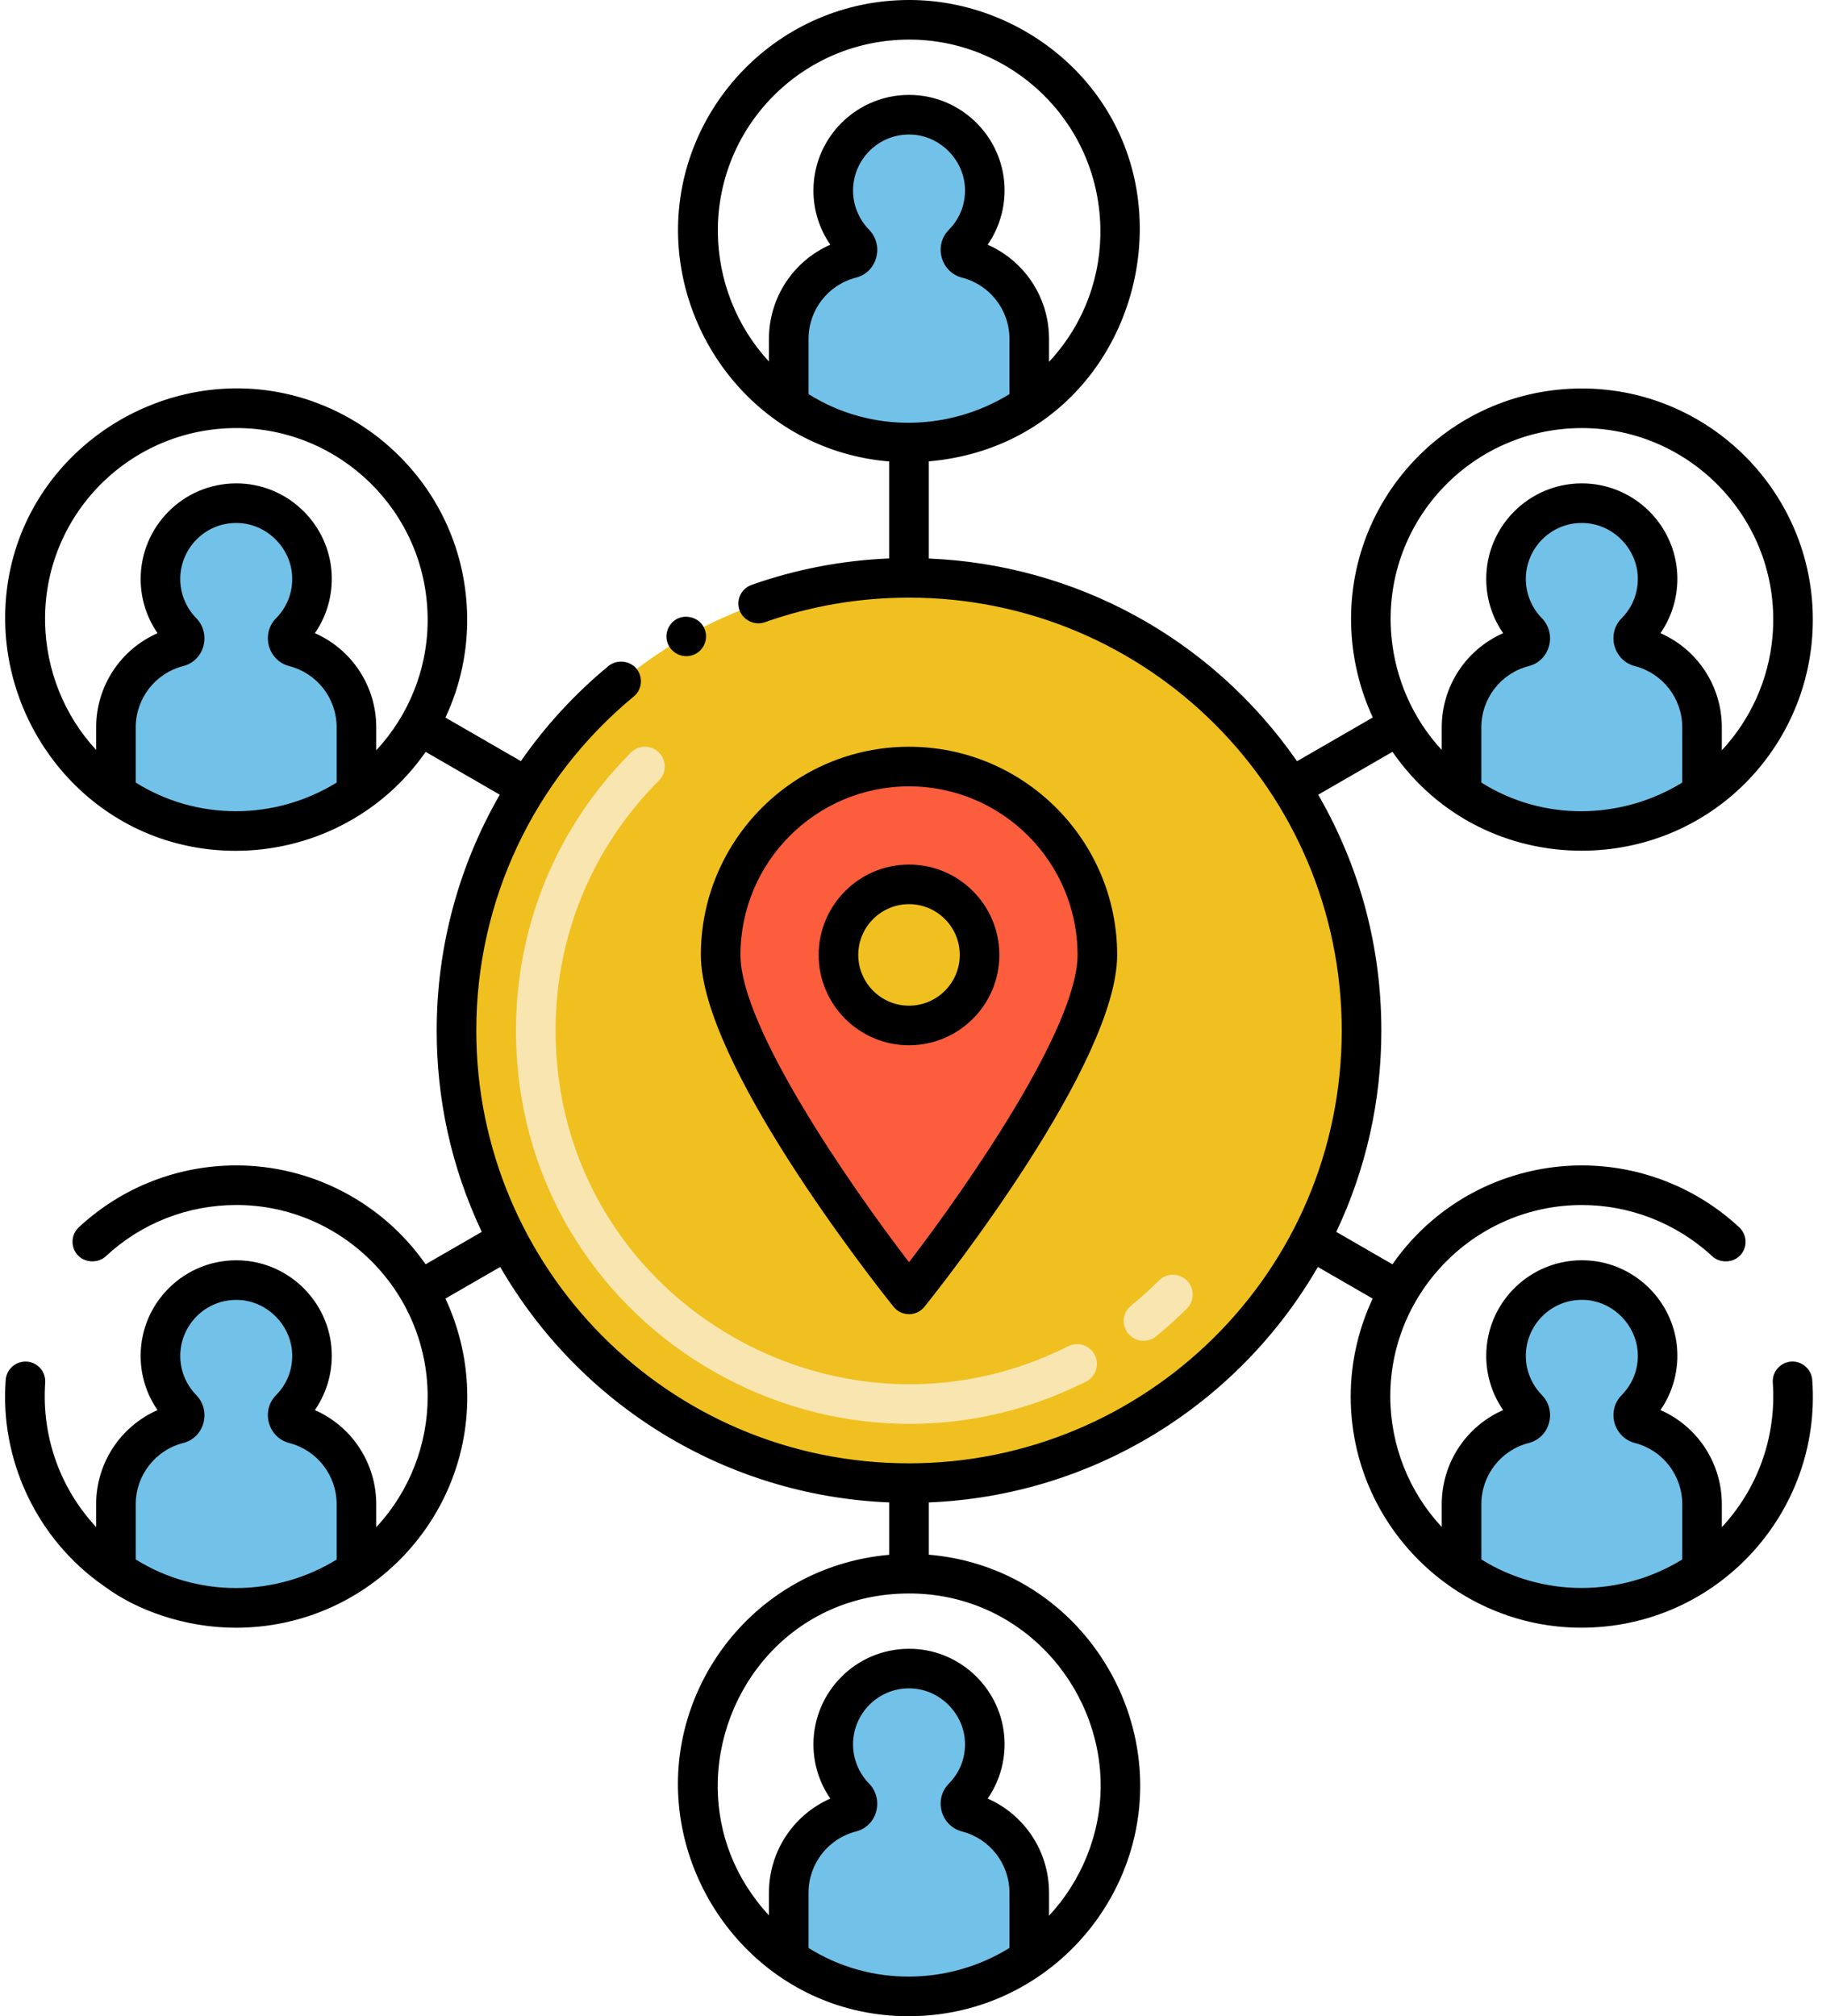 <?xml version="1.0" encoding="UTF-8"?><svg xmlns="http://www.w3.org/2000/svg" xmlns:xlink="http://www.w3.org/1999/xlink" height="254.6" preserveAspectRatio="xMidYMid meet" version="1.0" viewBox="13.2 0.7 230.1 254.6" width="230.1" zoomAndPan="magnify"><g><g id="change1_1"><path d="M185.146,130.843c0,31.638-25.687,57.148-57.147,57.148c-31.508,0-57.147-25.556-57.147-57.148 c0-31.585,25.591-57.176,57.147-57.176S185.146,99.258,185.146,130.843z" fill="#f0c020"/></g><g id="change2_1"><path d="M151.786,121.288c0,13.137-23.787,42.869-23.787,42.869s-23.787-29.731-23.787-42.869 s10.65-23.787,23.787-23.787S151.786,108.151,151.786,121.288z" fill="#fc5d3d"/></g><g id="change1_2"><circle cx="127.999" cy="121.288" fill="#f0c020" r="8.91"/></g><g><g id="change3_1"><path d="M78.364,130.839c0-13.275,5.156-25.743,14.52-35.106c0.976-0.977,2.56-0.977,3.535,0 c0.977,0.976,0.977,2.559,0,3.535c-8.418,8.419-13.055,19.631-13.055,31.571c0,33.59,35.38,54.648,64.739,39.864 c1.231-0.622,2.736-0.125,3.356,1.108c0.621,1.233,0.125,2.736-1.108,3.357C117.632,191.647,78.364,168.108,78.364,130.839z M155.668,169.092c-0.868-1.074-0.701-2.648,0.373-3.516c1.218-0.984,2.401-2.05,3.518-3.167c0.977-0.977,2.56-0.976,3.536,0 c0.977,0.976,0.977,2.559,0.001,3.536c-1.241,1.241-2.557,2.425-3.912,3.521C158.107,170.335,156.534,170.163,155.668,169.092z" fill="#f9e5af"/></g><g id="change4_1"><path d="M197.779,190.648v8.337c4.411,3.117,9.756,4.752,15.186,4.747c5.237-0.004,10.552-1.533,15.186-4.727v-8.357 c0-4.889-3.335-8.985-7.863-10.148c-0.823-0.216-1.101-1.276-0.504-1.873c1.914-1.945,3.005-4.683,2.707-7.688 c-0.443-4.415-4.014-8.038-8.429-8.532c-5.774-0.638-10.663,3.87-10.663,9.51c0,2.604,1.04,4.951,2.717,6.68 c0.607,0.618,0.371,1.688-0.473,1.904C201.114,181.663,197.779,185.759,197.779,190.648z" fill="#72c1e8"/></g><g id="change4_2"><path d="M112.81,43.487v8.337c8.666,6.124,20.934,6.525,30.372,0.021v-8.357c0-4.889-3.335-8.985-7.863-10.148 c-0.823-0.216-1.101-1.276-0.504-1.873c1.914-1.945,3.005-4.683,2.707-7.688c-0.443-4.415-4.014-8.038-8.429-8.532 c-5.774-0.638-10.663,3.87-10.663,9.51c0,2.604,1.04,4.95,2.717,6.68c0.607,0.618,0.37,1.688-0.473,1.904 C116.145,34.502,112.81,38.599,112.81,43.487z" fill="#72c1e8"/></g><g id="change4_3"><path d="M27.844,92.543v8.337c4.469,3.158,9.83,4.752,15.186,4.747c5.237-0.004,10.552-1.533,15.186-4.727v-8.357 c0-4.889-3.335-8.985-7.863-10.148c-0.823-0.216-1.101-1.276-0.504-1.873c1.914-1.945,3.005-4.683,2.707-7.688 c-0.47-4.686-4.497-8.596-9.525-8.592c-5.283,0.004-9.566,4.291-9.566,9.57c0,2.604,1.04,4.95,2.717,6.68 c0.607,0.618,0.371,1.688-0.473,1.904C31.178,83.558,27.844,87.654,27.844,92.543z" fill="#72c1e8"/></g><g id="change4_4"><path d="M197.777,92.543v8.337c4.415,3.12,9.767,4.755,15.204,4.747c5.23-0.008,10.538-1.536,15.168-4.727v-8.357 c0-4.889-3.335-8.985-7.863-10.148c-0.823-0.216-1.101-1.276-0.504-1.873c1.914-1.945,3.005-4.683,2.707-7.688 c-0.469-4.678-4.483-8.583-9.5-8.592c-5.295-0.01-9.591,4.283-9.591,9.57c0,2.604,1.04,4.95,2.717,6.68 c0.607,0.618,0.37,1.688-0.473,1.904C201.112,83.558,197.777,87.654,197.777,92.543z" fill="#72c1e8"/></g><g id="change4_5"><path d="M112.81,239.71v8.337c4.411,3.117,9.755,4.751,15.184,4.747c5.238-0.004,10.554-1.533,15.188-4.727v-8.357 c0-4.889-3.335-8.985-7.863-10.148c-0.823-0.216-1.101-1.276-0.504-1.873c1.914-1.945,3.005-4.683,2.707-7.688 c-0.469-4.678-4.483-8.583-9.5-8.592c-5.295-0.01-9.591,4.283-9.591,9.57c0,2.604,1.04,4.951,2.717,6.68 c0.607,0.618,0.37,1.688-0.473,1.904C116.145,230.725,112.81,234.821,112.81,239.71z" fill="#72c1e8"/></g><g id="change4_6"><path d="M27.843,190.654v8.337c4.333,3.062,9.566,4.693,14.897,4.746s10.757-1.473,15.475-4.725v-8.357 c0-4.889-3.335-8.985-7.863-10.148c-0.823-0.216-1.101-1.276-0.504-1.873c1.914-1.945,3.005-4.683,2.707-7.688 c-0.443-4.415-4.014-8.038-8.429-8.532c-5.774-0.638-10.663,3.87-10.663,9.51c0,2.604,1.04,4.951,2.717,6.68 c0.607,0.618,0.37,1.688-0.473,1.904C31.178,181.669,27.843,185.766,27.843,190.654z" fill="#72c1e8"/></g><g id="change5_3"><path d="M98.63,78.89c-1.19,0.68-1.62,2.21-0.94,3.4c0.699,1.227,2.243,1.613,3.41,0.95c1.2-0.68,1.62-2.21,0.94-3.41 C101.39,78.67,99.8,78.23,98.63,78.89z"/></g><g id="change5_4"><path d="M13.92,174.96c-0.753,9.877,3.752,20.039,12.47,26.07c0.008,0,0.008,0,0.008,0c3.986,2.99,10.148,5.223,16.572,5.223 c16.374,0,29.271-13.306,29.241-29.163c0.008-4.288-0.948-8.53-2.758-12.405l6.918-3.991 c10.073,17.408,28.385,28.888,49.129,29.735v6.613c-15.894,1.4-26.948,14.867-26.68,29.457 c0.276,15.057,12.409,28.811,29.116,28.811c0,0,0,0,0.001,0s0,0,0.001,0c16.728,0,29.463-13.765,29.256-29.477 c-0.188-14.27-10.987-27.464-26.694-28.805v-6.599c20.628-0.845,39.006-12.244,49.133-29.737l6.921,3.997 c-1.81,3.866-2.774,8.084-2.774,12.342c0,16.218,13.229,29.217,29.125,29.217c17.143,0,30.396-14.548,29.164-31.287 c-0.1-1.37-1.31-2.41-2.67-2.32c-1.371,0.103-2.413,1.287-2.31,2.68c0.473,6.965-1.989,13.451-6.438,18.233v-2.905 c0-5.217-3.104-9.847-7.749-11.883c1.615-2.339,2.362-5.188,2.075-8.075c-0.563-5.612-5.036-10.141-10.642-10.768 c-7.23-0.799-13.438,4.852-13.438,11.995c0,2.47,0.745,4.839,2.134,6.848c-4.652,2.041-7.753,6.668-7.753,11.883v2.886 c-4.123-4.421-6.491-10.298-6.499-16.504c0-13.272,10.83-24.16,24.21-24.16c5.836,0,11.773,2.146,16.46,6.48 c0.97,0.9,2.63,0.84,3.529-0.13c0.94-1.01,0.88-2.59-0.13-3.53c-5.317-4.954-12.417-7.82-19.87-7.82 c-9.166,0-18.245,4.329-23.928,12.487l-7.09-4.094c3.783-8.024,5.689-16.566,5.689-25.422c0-10.296-2.577-20.431-7.97-29.785 l9.376-5.414c5.816,8.394,14.874,12.498,23.908,12.485c15.826-0.024,28.051-12.255,29.103-27.061 c1.215-17.089-12.36-31.319-29.103-31.309c-17.023,0.011-30.325,14.446-29.054,31.315c0.266,3.537,1.168,7.01,2.661,10.231 l-9.569,5.525c-10.871-15.646-28.095-24.842-46.503-25.596V58.963c16.992-1.488,26.798-15.588,26.642-29.712 c-0.187-16.925-14.31-28.578-29.144-28.552C111.486,0.726,98.691,14.261,98.828,30c0.124,14.33,10.936,27.662,26.671,28.976 v12.246c-5.954,0.245-11.79,1.364-17.379,3.338c-1.344,0.491-1.977,1.909-1.53,3.19c0.45,1.27,1.92,1.98,3.19,1.53 c5.84-2.07,11.97-3.11,18.22-3.11c30.164,0,54.629,24.396,54.649,54.67c-0.02,30.612-24.887,54.65-54.649,54.65 c-30.513,0-54.65-24.768-54.65-54.65c0-16.37,7.25-31.75,19.89-42.19c1.06-0.87,1.21-2.45,0.33-3.52 c-0.84-1.02-2.49-1.18-3.52-0.33c-4.276,3.529-7.984,7.579-11.069,12.018l-9.526-5.501c1.917-4.089,2.803-8.442,2.743-12.736 c-0.229-16.421-13.725-28.879-29.15-28.839c-15.374,0.04-29.495,12.451-29.191,29.549c0.269,15.136,12.36,28.85,29.113,28.85 c9.315,0,18.385-4.434,23.985-12.494l9.362,5.406c-5.157,8.943-7.967,19.165-7.967,29.786c0,8.562,1.765,17.096,5.692,25.424 l-7.093,4.092c-5.545-7.941-14.561-12.487-23.889-12.487c-7.43,0-14.5,2.78-19.91,7.82c-1.01,0.94-1.06,2.52-0.12,3.53 c0.9,0.97,2.56,1.03,3.53,0.13c4.48-4.18,10.34-6.48,16.5-6.48c13.226,0,24.15,10.795,24.15,24.22 c0,5.903-2.214,11.867-6.495,16.469v-2.905c0-5.217-3.104-9.847-7.75-11.883c1.616-2.34,2.363-5.188,2.076-8.075 c-0.562-5.612-5.036-10.141-10.642-10.768c-7.262-0.797-13.438,4.879-13.438,11.995c0,2.47,0.745,4.838,2.133,6.848 c-4.651,2.04-7.752,6.668-7.752,11.883v2.885c-4.452-4.769-6.905-11.268-6.434-18.22c0.1-1.38-0.94-2.58-2.31-2.67 C15.21,172.55,14.02,173.6,13.92,174.96z M206.264,182.922c2.72-0.698,3.58-4.099,1.646-6.067 c-1.297-1.337-2.012-3.091-2.012-4.938c0-4.111,3.557-7.505,7.885-7.026c3.223,0.361,5.896,3.068,6.22,6.295 c0.213,2.14-0.498,4.16-1.985,5.672c-1.955,1.952-1.063,5.351,1.648,6.063c3.524,0.905,5.985,4.083,5.985,7.727v6.985 c-3.695,2.278-8.074,3.597-12.722,3.597c-4.322,0-8.773-1.172-12.65-3.603v-6.979C200.279,187.004,202.74,183.827,206.264,182.922 z M206.262,84.817c2.72-0.698,3.58-4.099,1.646-6.067c-1.297-1.337-2.012-3.091-2.012-4.938c0-3.84,3.107-7.068,7.067-7.071 c3.734-0.003,6.698,2.956,7.038,6.34c0.213,2.14-0.498,4.16-1.985,5.672c-1.955,1.952-1.063,5.351,1.648,6.063 c3.524,0.905,5.985,4.083,5.985,7.727v6.984c-3.799,2.341-8.214,3.6-12.686,3.616c-4.345,0.016-8.745-1.141-12.686-3.619v-6.981 C200.277,88.899,202.738,85.722,206.262,84.817z M212.963,54.758c14-0.009,25.327,12.009,24.087,26.315 c-0.472,5.449-2.792,10.503-6.401,14.378v-2.908c0-5.217-3.104-9.847-7.749-11.883c1.615-2.339,2.362-5.188,2.075-8.075 c-0.602-6.005-5.7-10.832-11.984-10.844c-6.64-0.012-12.095,5.378-12.095,12.071c0,2.47,0.745,4.839,2.134,6.848 c-4.652,2.041-7.753,6.668-7.753,11.883v2.861c-3.688-3.977-5.877-9.063-6.355-14.342 C187.636,66.865,198.825,54.767,212.963,54.758z M115.311,50.468v-6.98c0-3.644,2.461-6.821,5.984-7.726 c2.736-0.702,3.571-4.112,1.647-6.066c-1.297-1.338-2.011-3.092-2.011-4.939c0-4.088,3.529-7.505,7.885-7.025 c3.222,0.36,5.895,3.067,6.219,6.295c0.212,2.14-0.498,4.16-1.985,5.672c-1.955,1.952-1.063,5.351,1.648,6.063 c3.524,0.905,5.985,4.083,5.985,7.727v6.984C133.113,55.132,123.241,55.453,115.311,50.468z M128.038,5.7 c12.802,0,23.782,10.199,24.124,23.633c0.154,6.033-1.927,12.174-6.48,17.062v-2.908c0-5.217-3.104-9.847-7.749-11.883 c1.615-2.339,2.362-5.188,2.075-8.075c-0.563-5.613-5.036-10.141-10.642-10.768c-7.228-0.801-13.437,4.852-13.437,11.995 c0,2.469,0.745,4.838,2.133,6.848c-4.651,2.04-7.752,6.668-7.752,11.883v2.862c-4.154-4.478-6.406-10.365-6.454-16.349 C103.749,16.699,114.49,5.7,128.038,5.7z M121.294,231.984c2.746-0.704,3.561-4.121,1.647-6.067 c-1.297-1.337-2.011-3.091-2.011-4.939c0-3.829,3.1-7.071,7.066-7.071c3.743,0,6.698,2.963,7.038,6.341 c0.212,2.14-0.498,4.16-1.985,5.672c-1.955,1.952-1.063,5.351,1.648,6.063c3.524,0.905,5.985,4.083,5.985,7.727v6.984 c-3.814,2.348-8.144,3.577-12.555,3.613c-4.474,0.034-8.923-1.171-12.817-3.616v-6.98 C115.311,236.066,117.772,232.889,121.294,231.984z M145.683,242.618v-2.908c0-5.217-3.104-9.847-7.749-11.883 c1.615-2.339,2.362-5.188,2.075-8.075c-0.607-6.057-5.771-10.86-12.015-10.842c-6.753,0.02-12.064,5.491-12.064,12.068 c0,2.47,0.745,4.839,2.133,6.849c-4.651,2.04-7.752,6.668-7.752,11.883v2.862c-4.376-4.718-6.396-10.394-6.469-15.988 c-0.166-12.529,9.428-24.645,24.171-24.658c13.961-0.013,24.129,11.533,24.191,24.157 C152.233,232.398,149.691,238.316,145.683,242.618z M36.328,84.817c2.741-0.703,3.566-4.117,1.646-6.067 c-1.296-1.336-2.011-3.09-2.011-4.938c0-3.836,3.107-7.072,7.066-7.071c3.744,0,6.699,2.964,7.038,6.34 c0.212,2.141-0.498,4.161-1.986,5.673c-1.95,1.948-1.067,5.349,1.649,6.063c3.524,0.905,5.985,4.083,5.985,7.727v6.984 c-3.956,2.43-8.352,3.605-12.686,3.612c-4.479,0.008-8.892-1.23-12.686-3.616v-6.98C30.344,88.899,32.805,85.722,36.328,84.817z M60.716,95.451v-2.908c0-5.217-3.104-9.847-7.749-11.883c1.615-2.339,2.363-5.187,2.076-8.076 c-0.606-6.044-5.757-10.856-12.013-10.842c-6.751,0.016-12.066,5.492-12.066,12.069c0,2.47,0.745,4.839,2.133,6.848 c-4.652,2.04-7.752,6.668-7.752,11.883v2.862c-4.08-4.399-6.325-10.156-6.45-16.03c-0.286-13.517,10.592-24.619,24.177-24.619 c12.919,0,23.907,10.383,24.133,23.826C67.312,85.014,64.849,91.015,60.716,95.451z M36.327,182.928 c2.747-0.704,3.562-4.121,1.647-6.067c-1.297-1.337-2.011-3.091-2.011-4.938c0-4.068,3.51-7.506,7.885-7.026 c3.222,0.361,5.896,3.068,6.219,6.295c0.213,2.14-0.498,4.16-1.986,5.672c-1.954,1.953-1.062,5.351,1.649,6.063 c3.524,0.905,5.985,4.083,5.985,7.727v6.988c-3.694,2.284-8.101,3.597-12.715,3.597c-4.31,0-8.731-1.158-12.657-3.608v-6.977 C30.343,187.01,32.804,183.833,36.327,182.928z"/></g></g><g id="change5_1"><path d="M126.047,165.718c1.001,1.25,2.903,1.25,3.904,0c2.491-3.113,24.335-30.809,24.335-44.43 c0-14.495-11.792-26.288-26.287-26.288s-26.287,11.792-26.287,26.288C101.712,134.909,123.556,162.605,126.047,165.718z M127.999,100c11.737,0,21.287,9.55,21.287,21.288c0,9.157-13.922,29.204-21.287,38.81c-7.366-9.604-21.287-29.647-21.287-38.81 C106.712,109.55,116.262,100,127.999,100z"/></g><g id="change5_2"><path d="M127.999,132.698c6.292,0,11.41-5.118,11.41-11.41s-5.118-11.41-11.41-11.41s-11.41,5.119-11.41,11.41 S121.707,132.698,127.999,132.698z M127.999,114.878c3.534,0,6.41,2.875,6.41,6.41c0,3.534-2.876,6.41-6.41,6.41 s-6.41-2.875-6.41-6.41C121.589,117.753,124.465,114.878,127.999,114.878z"/></g></g></svg>
